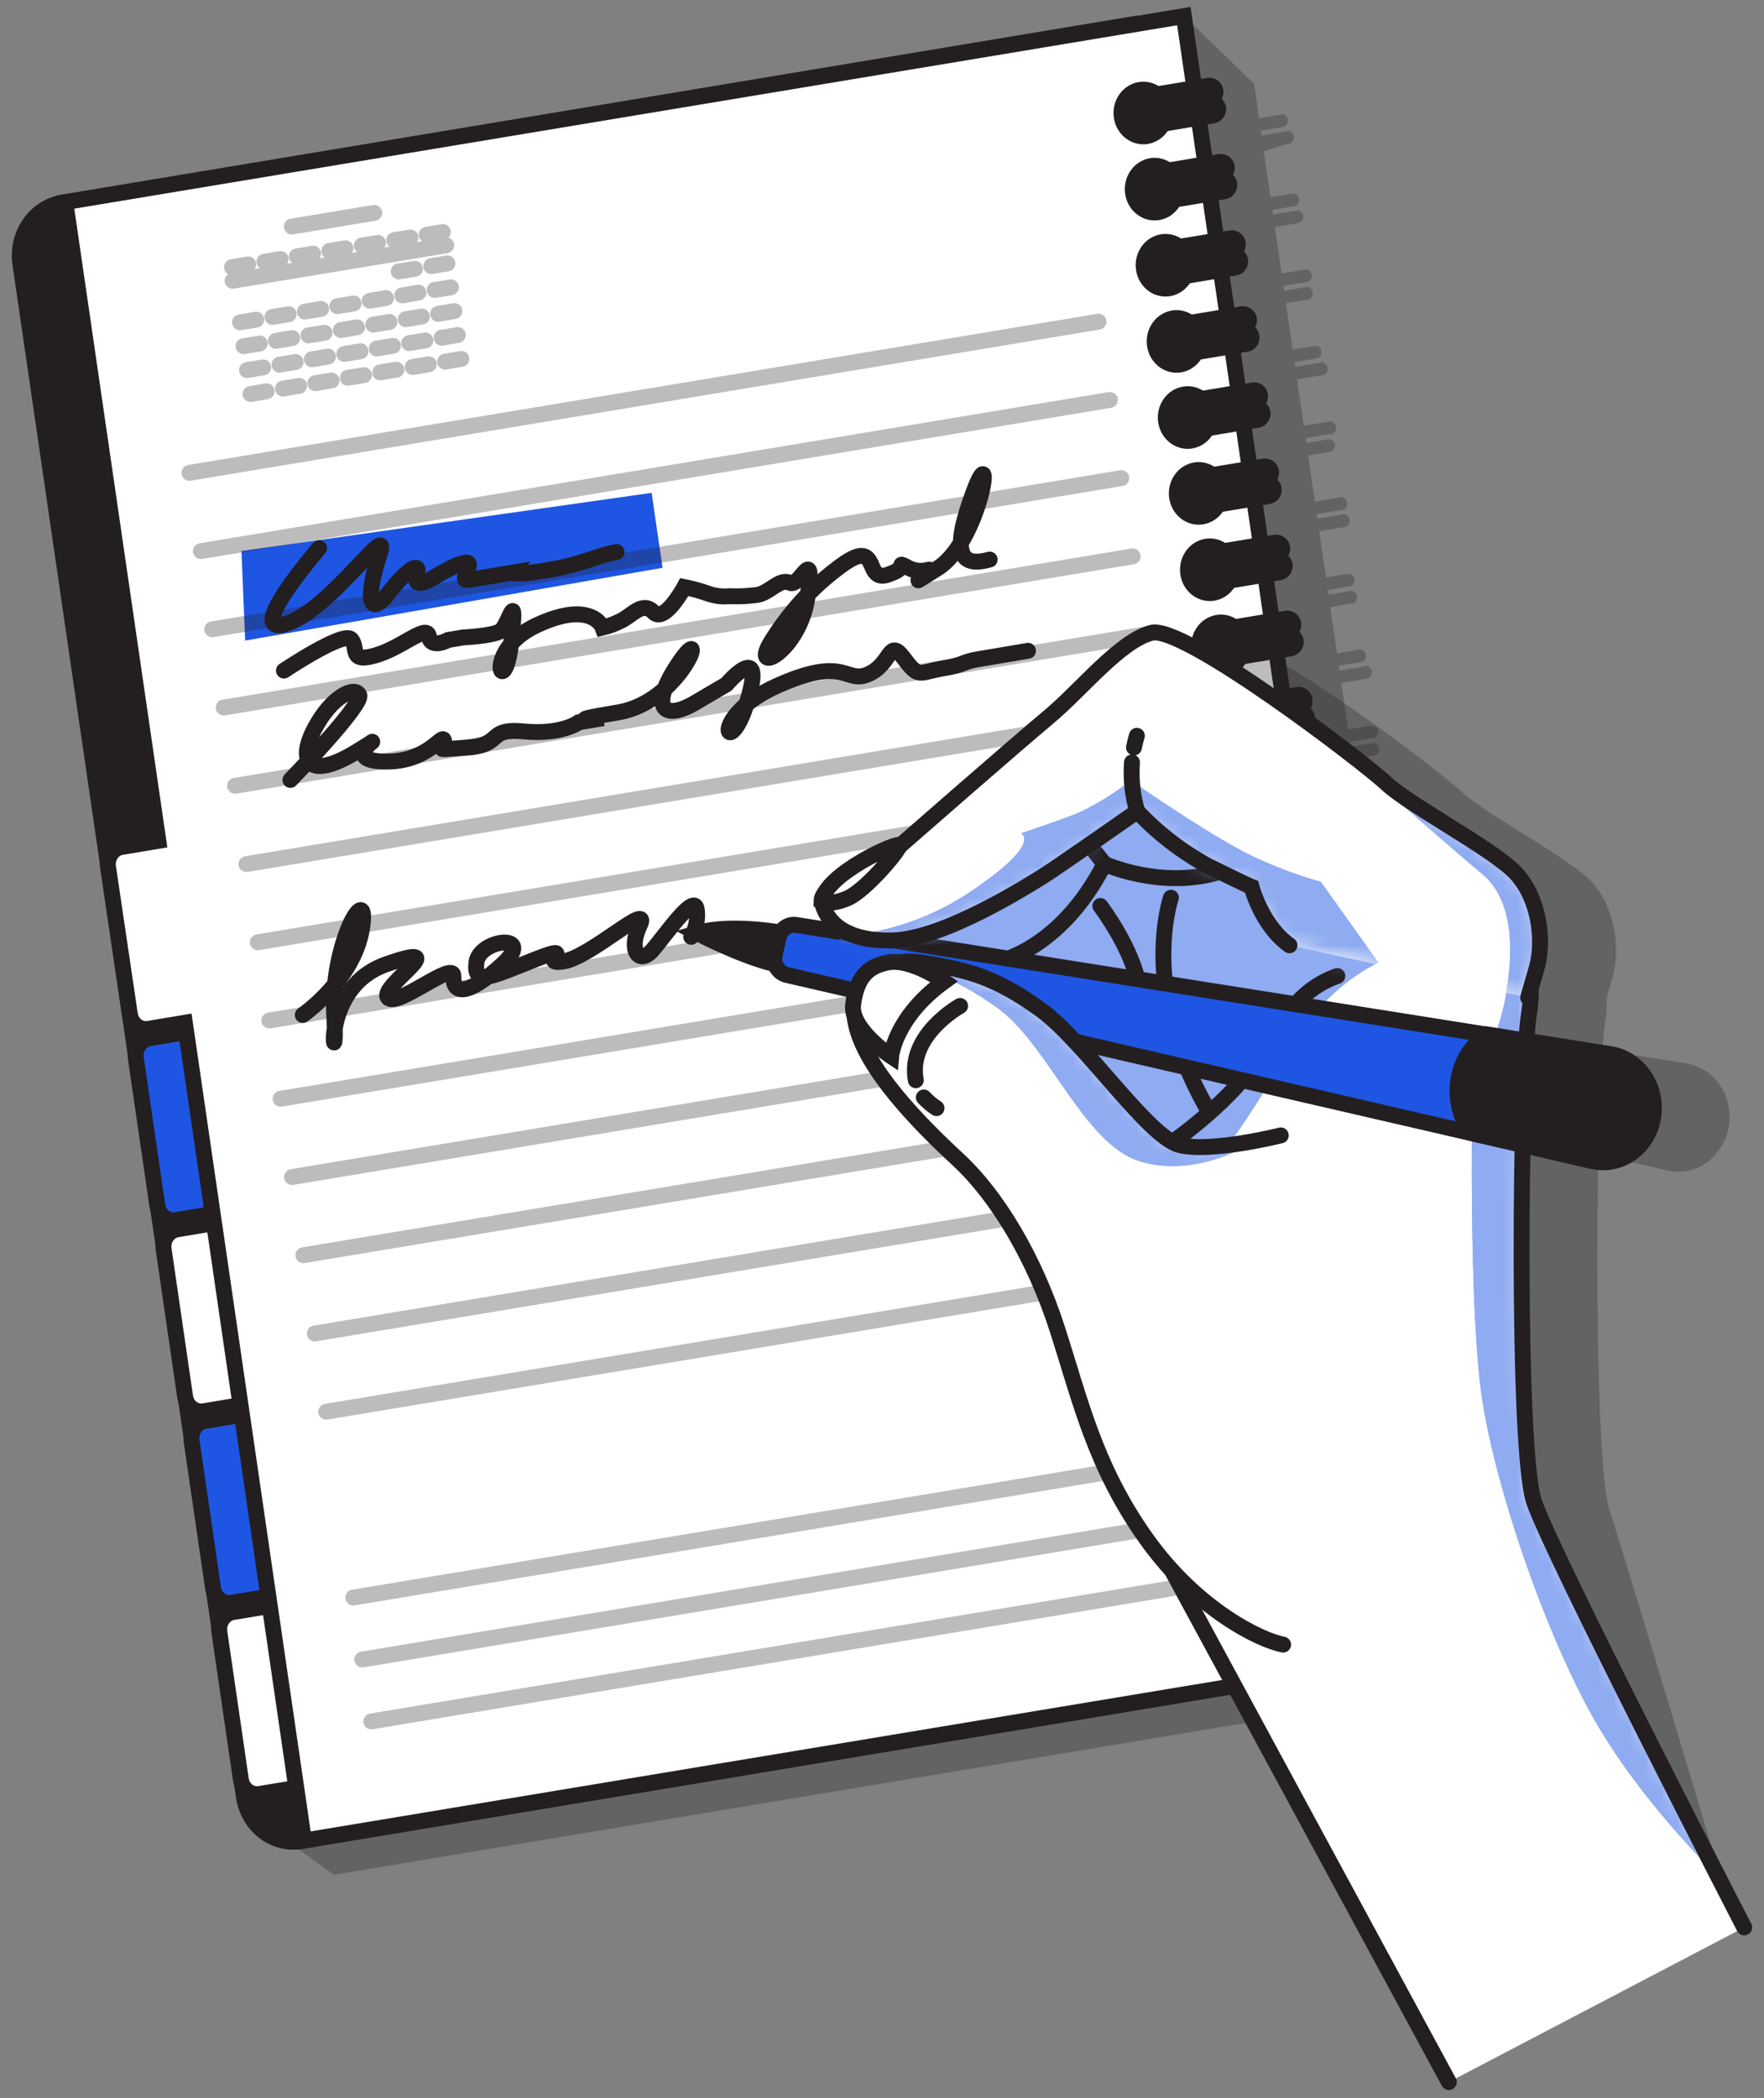 <svg xmlns="http://www.w3.org/2000/svg" width="111" height="132" viewBox="0 0 111 132" fill="none"><rect x="0" y="0" width="111" height="132" fill="#808080" stroke="none"/><path opacity="0.3" d="M80.975 9.058C81.035 9.068 81.096 9.062 81.154 9.041C81.211 9.021 81.264 8.986 81.306 8.94C81.349 8.894 81.382 8.838 81.4 8.776C81.419 8.714 81.424 8.649 81.415 8.585C81.406 8.52 81.382 8.459 81.347 8.407C81.312 8.354 81.266 8.31 81.212 8.28C81.158 8.25 81.098 8.234 81.038 8.232C80.977 8.231 80.917 8.245 80.862 8.274L79.389 8.519L79.347 8.22L80.819 7.975C80.894 7.936 80.955 7.873 80.994 7.794C81.033 7.716 81.047 7.626 81.034 7.538C81.022 7.45 80.983 7.369 80.924 7.306C80.865 7.244 80.789 7.203 80.707 7.19L79.23 7.439L78.915 5.268L74.494 1L16.577 114.755L21.014 117.96L93.567 105.879L92.758 100.315L94.231 100.07C94.291 100.081 94.353 100.076 94.412 100.056C94.47 100.036 94.523 100.001 94.567 99.955C94.61 99.909 94.643 99.853 94.662 99.79C94.681 99.728 94.686 99.662 94.677 99.597C94.668 99.533 94.644 99.471 94.608 99.418C94.573 99.365 94.525 99.322 94.471 99.291C94.416 99.261 94.356 99.246 94.295 99.246C94.234 99.245 94.173 99.26 94.118 99.29L92.642 99.535L92.599 99.232L94.076 98.987C94.123 98.979 94.169 98.962 94.211 98.935C94.252 98.908 94.288 98.873 94.317 98.831C94.345 98.79 94.366 98.742 94.377 98.692C94.388 98.642 94.39 98.59 94.382 98.538C94.364 98.436 94.31 98.346 94.231 98.284C94.153 98.223 94.056 98.195 93.959 98.206L92.487 98.451L92.059 95.524L93.535 95.279C93.607 95.24 93.666 95.179 93.703 95.103C93.74 95.026 93.755 94.94 93.744 94.855C93.734 94.769 93.698 94.69 93.644 94.627C93.589 94.564 93.517 94.521 93.438 94.503L91.966 94.748L91.923 94.449L93.396 94.204C93.471 94.165 93.532 94.102 93.57 94.024C93.609 93.945 93.623 93.855 93.611 93.767C93.598 93.68 93.559 93.598 93.501 93.536C93.442 93.473 93.365 93.432 93.283 93.419L91.807 93.665L91.383 90.758L92.856 90.509C92.904 90.502 92.95 90.485 92.992 90.458C93.033 90.432 93.07 90.397 93.098 90.355C93.127 90.313 93.147 90.265 93.158 90.215C93.169 90.164 93.171 90.112 93.162 90.061C93.144 89.96 93.09 89.87 93.013 89.808C92.935 89.747 92.839 89.719 92.743 89.729L91.266 89.974L91.224 89.675L92.696 89.43C92.771 89.391 92.832 89.328 92.871 89.249C92.91 89.171 92.924 89.081 92.911 88.993C92.899 88.905 92.86 88.824 92.801 88.761C92.742 88.699 92.666 88.658 92.584 88.645L91.111 88.89L90.684 85.984L92.156 85.739C92.231 85.7 92.292 85.637 92.331 85.558C92.37 85.48 92.384 85.39 92.371 85.302C92.359 85.214 92.32 85.133 92.261 85.07C92.202 85.008 92.126 84.967 92.044 84.954L90.571 85.199L90.524 84.9L92.001 84.655C92.096 84.634 92.18 84.576 92.236 84.493C92.293 84.409 92.319 84.306 92.308 84.203C92.301 84.151 92.285 84.102 92.26 84.058C92.235 84.013 92.202 83.974 92.163 83.944C92.124 83.913 92.079 83.891 92.032 83.879C91.985 83.868 91.936 83.866 91.888 83.875L90.412 84.12L89.988 81.214L91.461 80.969C91.555 80.948 91.639 80.89 91.696 80.806C91.753 80.722 91.778 80.619 91.768 80.516C91.761 80.465 91.745 80.415 91.72 80.371C91.695 80.326 91.662 80.288 91.623 80.257C91.584 80.227 91.539 80.205 91.492 80.193C91.445 80.181 91.396 80.179 91.348 80.188L89.872 80.433L89.829 80.13L91.302 79.885C91.362 79.896 91.424 79.891 91.482 79.871C91.541 79.851 91.594 79.816 91.637 79.77C91.681 79.724 91.714 79.668 91.733 79.605C91.752 79.543 91.757 79.477 91.748 79.412C91.738 79.347 91.715 79.286 91.679 79.233C91.643 79.18 91.596 79.136 91.541 79.106C91.487 79.076 91.427 79.061 91.365 79.06C91.304 79.06 91.244 79.075 91.189 79.105L89.716 79.35L89.289 76.423L90.761 76.178C90.822 76.188 90.884 76.183 90.942 76.163C91.001 76.143 91.054 76.109 91.097 76.063C91.141 76.017 91.174 75.96 91.193 75.898C91.212 75.836 91.217 75.769 91.208 75.705C91.198 75.64 91.175 75.579 91.139 75.525C91.103 75.472 91.056 75.429 91.001 75.399C90.947 75.369 90.887 75.353 90.825 75.353C90.764 75.353 90.704 75.368 90.649 75.397L89.176 75.642L89.13 75.339L90.606 75.094C90.666 75.104 90.728 75.099 90.787 75.078C90.845 75.058 90.898 75.023 90.941 74.977C90.984 74.93 91.016 74.874 91.035 74.811C91.054 74.749 91.059 74.683 91.049 74.618C91.039 74.554 91.016 74.493 90.98 74.44C90.944 74.387 90.896 74.344 90.842 74.314C90.787 74.284 90.727 74.269 90.666 74.269C90.604 74.269 90.544 74.284 90.49 74.314L89.017 74.559L88.59 71.632L90.066 71.387C90.126 71.397 90.188 71.391 90.246 71.371C90.305 71.35 90.358 71.316 90.401 71.269C90.444 71.223 90.476 71.166 90.495 71.104C90.514 71.042 90.519 70.976 90.509 70.911C90.499 70.847 90.475 70.785 90.439 70.732C90.403 70.679 90.356 70.636 90.302 70.607C90.247 70.577 90.187 70.561 90.126 70.561C90.064 70.561 90.004 70.577 89.949 70.606L88.477 70.851L88.434 70.548L89.907 70.303C90.001 70.283 90.086 70.226 90.143 70.143C90.201 70.06 90.227 69.957 90.218 69.855C90.199 69.753 90.145 69.662 90.066 69.601C89.988 69.539 89.891 69.511 89.794 69.523L88.318 69.768L87.894 66.862L89.367 66.617C89.461 66.596 89.546 66.539 89.603 66.457C89.66 66.374 89.687 66.271 89.677 66.168C89.659 66.066 89.605 65.976 89.526 65.914C89.448 65.853 89.351 65.825 89.254 65.836L87.781 66.081L87.735 65.782L89.211 65.537C89.286 65.498 89.347 65.435 89.386 65.356C89.424 65.277 89.438 65.187 89.425 65.099C89.412 65.011 89.373 64.93 89.313 64.867C89.254 64.805 89.177 64.765 89.095 64.752L87.622 64.997L87.195 62.091L88.671 61.846C88.746 61.807 88.807 61.744 88.846 61.665C88.884 61.586 88.898 61.496 88.885 61.408C88.872 61.32 88.833 61.239 88.773 61.176C88.714 61.114 88.637 61.074 88.555 61.062L87.082 61.307L87.039 61.008L88.512 60.763C88.587 60.724 88.648 60.661 88.687 60.582C88.725 60.504 88.74 60.414 88.727 60.326C88.714 60.238 88.676 60.157 88.617 60.094C88.558 60.032 88.481 59.991 88.399 59.978L86.923 60.227L86.499 57.321L87.972 57.076C88.047 57.038 88.108 56.974 88.147 56.896C88.186 56.817 88.2 56.727 88.187 56.639C88.174 56.551 88.136 56.47 88.077 56.408C88.018 56.345 87.942 56.304 87.859 56.291L86.383 56.536L86.34 56.237L87.813 55.992C87.873 56.003 87.935 55.998 87.993 55.978C88.052 55.958 88.105 55.924 88.148 55.877C88.192 55.831 88.225 55.775 88.244 55.713C88.263 55.65 88.268 55.584 88.259 55.519C88.249 55.455 88.226 55.393 88.19 55.34C88.154 55.287 88.107 55.244 88.053 55.214C87.998 55.184 87.938 55.168 87.876 55.168C87.815 55.167 87.755 55.182 87.7 55.212L86.227 55.457L85.8 52.53L87.272 52.285C87.333 52.296 87.395 52.291 87.453 52.271C87.512 52.251 87.565 52.216 87.608 52.17C87.652 52.124 87.685 52.067 87.704 52.005C87.723 51.943 87.728 51.877 87.719 51.812C87.709 51.747 87.686 51.686 87.65 51.633C87.614 51.58 87.567 51.536 87.513 51.506C87.458 51.476 87.398 51.46 87.336 51.46C87.275 51.46 87.215 51.475 87.16 51.505L85.687 51.75L85.645 51.447L87.117 51.202C87.19 51.162 87.25 51.099 87.288 51.021C87.325 50.943 87.339 50.854 87.326 50.768C87.314 50.681 87.276 50.601 87.218 50.538C87.16 50.476 87.085 50.435 87.004 50.421L85.528 50.666L85.105 47.76L86.577 47.515C86.65 47.475 86.71 47.412 86.748 47.334C86.785 47.256 86.799 47.168 86.786 47.081C86.774 46.994 86.736 46.914 86.678 46.852C86.62 46.789 86.545 46.748 86.464 46.734L84.988 46.979L84.945 46.676L86.418 46.431C86.513 46.411 86.597 46.354 86.654 46.271C86.712 46.188 86.738 46.086 86.729 45.983C86.71 45.881 86.656 45.79 86.577 45.729C86.499 45.667 86.402 45.639 86.305 45.651L84.833 45.896L84.405 42.969L85.878 42.724C85.938 42.734 86 42.73 86.059 42.709C86.117 42.69 86.17 42.655 86.214 42.609C86.257 42.563 86.29 42.506 86.309 42.444C86.328 42.382 86.333 42.316 86.324 42.251C86.315 42.186 86.291 42.125 86.255 42.072C86.219 42.018 86.172 41.975 86.118 41.945C86.063 41.915 86.003 41.899 85.942 41.899C85.88 41.899 85.82 41.914 85.765 41.943L84.293 42.188L84.246 41.889L85.722 41.645C85.797 41.606 85.859 41.542 85.897 41.463C85.936 41.384 85.949 41.294 85.936 41.206C85.923 41.118 85.884 41.037 85.825 40.975C85.765 40.912 85.688 40.872 85.606 40.86L84.133 41.105L83.706 38.199L85.182 37.95C85.256 37.91 85.315 37.847 85.353 37.769C85.39 37.691 85.404 37.602 85.391 37.516C85.379 37.429 85.341 37.349 85.283 37.286C85.225 37.224 85.151 37.183 85.07 37.169L83.593 37.414L83.55 37.115L85.023 36.87C85.098 36.831 85.159 36.768 85.198 36.69C85.237 36.611 85.251 36.521 85.238 36.433C85.225 36.346 85.187 36.264 85.128 36.202C85.069 36.139 84.993 36.098 84.91 36.086L83.438 36.33L83.01 33.424L84.483 33.179C84.543 33.189 84.604 33.183 84.662 33.162C84.72 33.142 84.772 33.107 84.815 33.061C84.858 33.015 84.89 32.959 84.909 32.897C84.927 32.835 84.932 32.77 84.923 32.706C84.914 32.641 84.891 32.58 84.856 32.528C84.82 32.475 84.774 32.431 84.72 32.401C84.666 32.371 84.607 32.355 84.546 32.353C84.485 32.352 84.425 32.366 84.37 32.395L82.898 32.64L82.851 32.341L84.328 32.096C84.388 32.106 84.45 32.1 84.508 32.08C84.566 32.059 84.619 32.025 84.662 31.978C84.705 31.932 84.738 31.875 84.757 31.813C84.775 31.751 84.78 31.685 84.77 31.62C84.761 31.555 84.737 31.494 84.701 31.441C84.665 31.388 84.618 31.345 84.563 31.316C84.509 31.286 84.448 31.27 84.387 31.27C84.326 31.27 84.266 31.286 84.211 31.315L82.739 31.56L82.311 28.654L83.787 28.409C83.861 28.369 83.921 28.306 83.958 28.227C83.995 28.149 84.008 28.06 83.995 27.974C83.982 27.887 83.944 27.807 83.886 27.745C83.827 27.683 83.752 27.642 83.671 27.629L82.198 27.873L82.156 27.57L83.628 27.326C83.689 27.336 83.751 27.331 83.809 27.311C83.868 27.291 83.921 27.257 83.964 27.21C84.008 27.164 84.04 27.108 84.059 27.046C84.079 26.983 84.084 26.917 84.074 26.852C84.065 26.788 84.041 26.726 84.006 26.673C83.97 26.62 83.923 26.577 83.868 26.547C83.814 26.517 83.753 26.501 83.692 26.5C83.631 26.5 83.57 26.515 83.516 26.545L82.039 26.79L81.616 23.863L83.088 23.618C83.149 23.629 83.211 23.624 83.269 23.604C83.327 23.584 83.38 23.549 83.424 23.503C83.468 23.457 83.5 23.4 83.519 23.338C83.539 23.276 83.544 23.21 83.534 23.145C83.525 23.08 83.501 23.019 83.466 22.966C83.43 22.913 83.383 22.869 83.328 22.839C83.274 22.809 83.213 22.793 83.152 22.793C83.091 22.793 83.03 22.808 82.975 22.838L81.499 23.082L81.456 22.779L82.933 22.535C83.006 22.495 83.066 22.431 83.103 22.353C83.14 22.275 83.153 22.186 83.141 22.099C83.128 22.012 83.089 21.932 83.031 21.87C82.973 21.808 82.897 21.767 82.816 21.754L81.344 21.999L80.916 19.072L82.393 18.827C82.466 18.787 82.526 18.724 82.563 18.645C82.6 18.567 82.614 18.478 82.6 18.392C82.588 18.305 82.549 18.225 82.491 18.163C82.433 18.101 82.357 18.06 82.276 18.047L80.804 18.292L80.761 17.988L82.233 17.744C82.328 17.723 82.412 17.666 82.47 17.584C82.527 17.501 82.554 17.398 82.544 17.295C82.525 17.193 82.471 17.102 82.393 17.041C82.315 16.98 82.217 16.952 82.121 16.963L80.644 17.208L80.221 14.281L81.693 14.036C81.788 14.016 81.872 13.959 81.93 13.876C81.987 13.793 82.014 13.69 82.004 13.588C81.985 13.486 81.931 13.395 81.853 13.334C81.775 13.272 81.677 13.244 81.581 13.256L80.104 13.501L80.062 13.202L81.534 12.957C81.609 12.918 81.67 12.855 81.709 12.776C81.748 12.697 81.762 12.608 81.749 12.52C81.737 12.432 81.698 12.351 81.639 12.288C81.58 12.226 81.504 12.185 81.421 12.172L79.949 12.417L79.522 9.511L80.975 9.058Z" fill="#231F20"></path><path d="M18.92 115.839L86.192 104.654L71.18 1.548L3.904 12.758C3.496 12.826 3.104 12.979 2.752 13.208C2.399 13.438 2.092 13.739 1.849 14.095C1.605 14.451 1.43 14.855 1.332 15.284C1.235 15.713 1.218 16.158 1.281 16.594L15.346 113.036C15.473 113.914 15.921 114.702 16.591 115.227C17.261 115.752 18.099 115.972 18.92 115.839Z" fill="#231F20" stroke="#231F20" stroke-miterlimit="10" stroke-linecap="round"></path><path d="M20.169 112.234L16.33 112.873C16.061 112.918 15.785 112.847 15.565 112.674C15.344 112.502 15.197 112.244 15.155 111.955L13.804 102.684C13.762 102.396 13.829 102.102 13.99 101.866C14.151 101.63 14.393 101.473 14.663 101.428L18.502 100.789L20.169 112.234Z" fill="white" stroke="#231F20" stroke-miterlimit="10" stroke-linecap="round"></path><path d="M18.42 100.204L14.581 100.842C14.311 100.887 14.035 100.816 13.815 100.644C13.594 100.472 13.447 100.213 13.405 99.924L12.054 90.653C12.012 90.365 12.079 90.071 12.24 89.835C12.401 89.6 12.643 89.442 12.913 89.397L16.752 88.758L18.42 100.204Z" fill="#1E56E3" stroke="#231F20" stroke-miterlimit="10" stroke-linecap="round"></path><path d="M16.663 88.152L12.824 88.791C12.554 88.835 12.279 88.764 12.058 88.592C11.838 88.42 11.69 88.161 11.648 87.873L10.297 78.602C10.255 78.314 10.322 78.019 10.483 77.784C10.645 77.548 10.887 77.39 11.156 77.345L14.995 76.707L16.663 88.152Z" fill="white" stroke="#231F20" stroke-miterlimit="10" stroke-linecap="round"></path><path d="M14.914 76.125L11.075 76.764C10.805 76.809 10.53 76.737 10.309 76.565C10.089 76.393 9.941 76.134 9.899 75.846L8.548 66.575C8.506 66.287 8.573 65.992 8.734 65.757C8.895 65.521 9.137 65.364 9.407 65.319L13.246 64.68L14.914 76.125Z" fill="#1E56E3" stroke="#231F20" stroke-miterlimit="10" stroke-linecap="round"></path><path d="M7.669 53.286L9.965 52.904L4.11 12.716L74.494 1.013L89.507 104.114L19.126 115.805L11.632 64.35L9.335 64.732C9.067 64.775 8.794 64.702 8.575 64.53C8.357 64.359 8.211 64.101 8.17 63.815L6.798 54.544C6.777 54.4 6.783 54.253 6.816 54.112C6.848 53.971 6.907 53.838 6.988 53.721C7.069 53.604 7.171 53.505 7.287 53.431C7.404 53.356 7.534 53.307 7.669 53.286Z" fill="white" stroke="#231F20" stroke-miterlimit="10" stroke-linecap="round"></path><path d="M15.194 34.67L15.427 40.304L41.691 35.725L41.004 31.008L15.194 34.67Z" fill="#1E56E3"></path><path d="M70.582 7.319C70.621 7.608 70.739 7.877 70.921 8.094C71.104 8.31 71.343 8.464 71.608 8.535C71.872 8.606 72.151 8.592 72.407 8.493C72.664 8.395 72.888 8.217 73.05 7.982C73.212 7.747 73.305 7.467 73.317 7.175C73.329 6.884 73.26 6.595 73.118 6.346C72.977 6.097 72.769 5.899 72.521 5.776C72.273 5.654 71.997 5.613 71.728 5.658C71.371 5.719 71.051 5.927 70.836 6.237C70.622 6.548 70.53 6.937 70.582 7.319Z" fill="#231F20" stroke="#231F20" stroke-miterlimit="10" stroke-linecap="round"></path><path d="M72.07 6.862L76.18 6.177C76.275 6.156 76.359 6.098 76.416 6.014C76.472 5.931 76.498 5.827 76.487 5.725C76.467 5.623 76.413 5.534 76.335 5.473C76.257 5.412 76.16 5.385 76.064 5.397L71.969 6.073C71.873 6.093 71.788 6.151 71.731 6.235C71.673 6.319 71.647 6.423 71.658 6.526C71.676 6.626 71.728 6.716 71.804 6.778C71.88 6.84 71.974 6.87 72.07 6.862Z" fill="white" stroke="#231F20" stroke-miterlimit="10" stroke-linecap="round"></path><path d="M72.241 7.941L76.344 7.26C76.439 7.24 76.524 7.182 76.581 7.099C76.639 7.015 76.665 6.911 76.654 6.808C76.635 6.706 76.581 6.615 76.503 6.554C76.425 6.492 76.328 6.464 76.231 6.476L72.12 7.161C72.026 7.182 71.942 7.24 71.885 7.323C71.828 7.407 71.803 7.51 71.813 7.613C71.833 7.715 71.888 7.805 71.967 7.866C72.046 7.927 72.144 7.954 72.241 7.941Z" fill="white" stroke="#231F20" stroke-miterlimit="10" stroke-linecap="round"></path><path d="M71.293 12.106C71.331 12.394 71.448 12.663 71.629 12.88C71.811 13.097 72.049 13.251 72.312 13.323C72.576 13.396 72.854 13.383 73.11 13.286C73.367 13.19 73.591 13.014 73.755 12.782C73.918 12.549 74.013 12.27 74.028 11.979C74.043 11.689 73.976 11.4 73.837 11.15C73.699 10.9 73.493 10.7 73.248 10.574C73.002 10.449 72.728 10.404 72.458 10.445C72.098 10.501 71.773 10.707 71.554 11.018C71.336 11.329 71.242 11.721 71.293 12.106Z" fill="#231F20" stroke="#231F20" stroke-miterlimit="10" stroke-linecap="round"></path><path d="M72.781 11.649L76.887 10.968C76.983 10.948 77.068 10.89 77.125 10.807C77.183 10.723 77.209 10.619 77.198 10.516C77.179 10.414 77.125 10.323 77.047 10.262C76.969 10.2 76.871 10.172 76.775 10.184L72.664 10.869C72.569 10.89 72.486 10.948 72.429 11.031C72.372 11.115 72.347 11.219 72.357 11.321C72.377 11.422 72.431 11.512 72.51 11.573C72.588 11.633 72.685 11.661 72.781 11.649Z" fill="white" stroke="#231F20" stroke-miterlimit="10" stroke-linecap="round"></path><path d="M72.936 12.716L77.047 12.035C77.141 12.014 77.225 11.956 77.282 11.872C77.339 11.788 77.364 11.685 77.354 11.582C77.335 11.48 77.281 11.389 77.202 11.328C77.124 11.267 77.027 11.239 76.93 11.25L72.823 11.935C72.728 11.955 72.643 12.013 72.586 12.097C72.528 12.181 72.502 12.284 72.513 12.388C72.532 12.489 72.587 12.579 72.665 12.639C72.743 12.7 72.84 12.727 72.936 12.716Z" fill="white" stroke="#231F20" stroke-miterlimit="10" stroke-linecap="round"></path><path d="M71.977 16.896C72.015 17.185 72.134 17.455 72.316 17.672C72.499 17.888 72.738 18.042 73.002 18.113C73.267 18.184 73.546 18.169 73.802 18.071C74.059 17.972 74.283 17.794 74.445 17.56C74.607 17.325 74.7 17.044 74.712 16.753C74.724 16.462 74.655 16.173 74.513 15.924C74.371 15.675 74.163 15.476 73.916 15.354C73.668 15.231 73.392 15.19 73.123 15.236C72.766 15.296 72.445 15.504 72.231 15.815C72.016 16.126 71.925 16.514 71.977 16.896Z" fill="#231F20" stroke="#231F20" stroke-miterlimit="10" stroke-linecap="round"></path><path d="M73.476 16.452L77.587 15.771C77.681 15.75 77.765 15.692 77.822 15.609C77.879 15.525 77.904 15.422 77.894 15.319C77.875 15.217 77.821 15.126 77.742 15.065C77.664 15.003 77.567 14.976 77.47 14.987L73.363 15.672C73.268 15.692 73.183 15.75 73.126 15.834C73.068 15.917 73.042 16.021 73.053 16.124C73.072 16.226 73.127 16.315 73.205 16.376C73.283 16.437 73.38 16.464 73.476 16.452Z" fill="white" stroke="#231F20" stroke-miterlimit="10" stroke-linecap="round"></path><path d="M73.624 17.524L77.73 16.839C77.825 16.819 77.909 16.762 77.967 16.679C78.024 16.596 78.051 16.493 78.041 16.39C78.022 16.288 77.968 16.198 77.89 16.136C77.812 16.075 77.714 16.047 77.618 16.058L73.511 16.743C73.416 16.763 73.332 16.82 73.275 16.903C73.217 16.986 73.191 17.089 73.2 17.192C73.219 17.294 73.273 17.384 73.352 17.446C73.43 17.507 73.527 17.535 73.624 17.524Z" fill="white" stroke="#231F20" stroke-miterlimit="10" stroke-linecap="round"></path><path d="M72.672 21.688C72.71 21.976 72.827 22.245 73.009 22.462C73.19 22.679 73.428 22.833 73.692 22.905C73.955 22.978 74.233 22.965 74.49 22.868C74.746 22.772 74.971 22.596 75.134 22.364C75.297 22.131 75.392 21.852 75.407 21.561C75.422 21.271 75.356 20.983 75.217 20.732C75.078 20.482 74.873 20.282 74.627 20.156C74.382 20.031 74.107 19.986 73.838 20.027C73.477 20.083 73.152 20.289 72.933 20.6C72.715 20.911 72.621 21.303 72.672 21.688Z" fill="#231F20" stroke="#231F20" stroke-miterlimit="10" stroke-linecap="round"></path><path d="M74.175 21.231L78.286 20.546C78.381 20.526 78.465 20.468 78.522 20.386C78.58 20.303 78.606 20.2 78.597 20.097C78.578 19.995 78.524 19.905 78.446 19.843C78.367 19.782 78.27 19.754 78.173 19.765L74.063 20.45C74.015 20.458 73.969 20.475 73.928 20.502C73.886 20.529 73.85 20.564 73.822 20.606C73.793 20.648 73.772 20.695 73.761 20.745C73.75 20.795 73.748 20.848 73.756 20.899C73.775 21 73.828 21.09 73.906 21.151C73.983 21.213 74.079 21.241 74.175 21.231Z" fill="white" stroke="#231F20" stroke-miterlimit="10" stroke-linecap="round"></path><path d="M74.331 22.315L78.441 21.63C78.49 21.622 78.536 21.604 78.578 21.577C78.619 21.55 78.656 21.515 78.684 21.473C78.713 21.43 78.733 21.383 78.744 21.332C78.755 21.281 78.757 21.229 78.748 21.177C78.741 21.126 78.725 21.077 78.7 21.033C78.675 20.988 78.642 20.95 78.603 20.919C78.564 20.889 78.519 20.867 78.472 20.855C78.425 20.843 78.376 20.841 78.329 20.849L74.218 21.53C74.124 21.551 74.04 21.609 73.983 21.693C73.926 21.777 73.9 21.88 73.911 21.983C73.93 22.084 73.984 22.174 74.061 22.235C74.139 22.297 74.235 22.325 74.331 22.315Z" fill="white" stroke="#231F20" stroke-miterlimit="10" stroke-linecap="round"></path><path d="M73.371 26.479C73.41 26.767 73.528 27.037 73.711 27.253C73.894 27.47 74.133 27.624 74.397 27.695C74.662 27.766 74.94 27.751 75.197 27.653C75.454 27.554 75.678 27.377 75.84 27.142C76.001 26.907 76.094 26.626 76.107 26.335C76.119 26.044 76.05 25.755 75.908 25.506C75.766 25.257 75.558 25.058 75.311 24.936C75.063 24.813 74.787 24.772 74.517 24.818C74.16 24.878 73.84 25.086 73.626 25.397C73.411 25.708 73.32 26.096 73.371 26.479Z" fill="#231F20" stroke="#231F20" stroke-miterlimit="10" stroke-linecap="round"></path><path d="M74.871 26.022L78.981 25.337C79.076 25.316 79.16 25.258 79.217 25.174C79.274 25.091 79.299 24.988 79.288 24.885C79.281 24.834 79.265 24.785 79.24 24.74C79.215 24.696 79.182 24.657 79.143 24.627C79.104 24.596 79.059 24.575 79.012 24.562C78.965 24.55 78.917 24.549 78.869 24.557L74.758 25.238C74.664 25.259 74.58 25.317 74.523 25.401C74.466 25.484 74.441 25.587 74.451 25.69C74.47 25.791 74.524 25.881 74.601 25.943C74.679 26.004 74.775 26.032 74.871 26.022Z" fill="white" stroke="#231F20" stroke-miterlimit="10" stroke-linecap="round"></path><path d="M75.03 27.105L79.137 26.416C79.232 26.396 79.317 26.338 79.375 26.255C79.432 26.171 79.458 26.067 79.448 25.964C79.428 25.863 79.374 25.773 79.295 25.712C79.217 25.652 79.12 25.624 79.024 25.636L74.918 26.317C74.822 26.337 74.737 26.395 74.68 26.478C74.622 26.562 74.596 26.666 74.607 26.769C74.625 26.872 74.678 26.964 74.757 27.026C74.835 27.088 74.933 27.117 75.03 27.105Z" fill="white" stroke="#231F20" stroke-miterlimit="10" stroke-linecap="round"></path><path d="M74.067 31.269C74.109 31.556 74.228 31.822 74.412 32.036C74.595 32.25 74.833 32.401 75.097 32.47C75.36 32.539 75.637 32.524 75.892 32.426C76.147 32.327 76.369 32.151 76.531 31.918C76.692 31.685 76.786 31.406 76.799 31.117C76.813 30.827 76.746 30.54 76.607 30.291C76.469 30.042 76.264 29.842 76.019 29.717C75.775 29.592 75.501 29.547 75.232 29.588C75.052 29.615 74.878 29.681 74.722 29.78C74.565 29.88 74.429 30.012 74.32 30.168C74.212 30.325 74.134 30.503 74.09 30.692C74.047 30.881 74.039 31.077 74.067 31.269Z" fill="#231F20" stroke="#231F20" stroke-miterlimit="10" stroke-linecap="round"></path><path d="M75.566 30.813L79.673 30.128C79.769 30.108 79.853 30.05 79.911 29.966C79.969 29.882 79.995 29.779 79.984 29.675C79.964 29.574 79.91 29.484 79.832 29.424C79.753 29.363 79.656 29.336 79.56 29.347L75.454 30.028C75.358 30.048 75.273 30.106 75.216 30.19C75.158 30.274 75.132 30.377 75.143 30.481C75.162 30.583 75.216 30.673 75.294 30.735C75.373 30.796 75.47 30.824 75.566 30.813Z" fill="white" stroke="#231F20" stroke-miterlimit="10" stroke-linecap="round"></path><path d="M75.73 31.892L79.84 31.211C79.936 31.191 80.02 31.134 80.078 31.05C80.135 30.966 80.162 30.862 80.151 30.759C80.132 30.657 80.078 30.566 80 30.505C79.921 30.443 79.824 30.416 79.727 30.427L75.617 31.112C75.522 31.133 75.438 31.191 75.382 31.275C75.325 31.358 75.299 31.462 75.31 31.564C75.33 31.665 75.383 31.754 75.461 31.814C75.538 31.875 75.634 31.903 75.73 31.892Z" fill="white" stroke="#231F20" stroke-miterlimit="10" stroke-linecap="round"></path><path d="M74.766 36.056C74.805 36.345 74.923 36.615 75.106 36.831C75.289 37.048 75.527 37.201 75.792 37.272C76.057 37.343 76.335 37.329 76.592 37.23C76.849 37.132 77.072 36.954 77.234 36.719C77.396 36.485 77.489 36.204 77.501 35.913C77.514 35.621 77.444 35.333 77.303 35.084C77.161 34.834 76.953 34.636 76.705 34.514C76.458 34.391 76.182 34.35 75.912 34.396C75.555 34.456 75.235 34.664 75.02 34.975C74.806 35.286 74.715 35.674 74.766 36.056Z" fill="#231F20" stroke="#231F20" stroke-miterlimit="10" stroke-linecap="round"></path><path d="M76.266 35.6L80.376 34.919C80.472 34.899 80.556 34.841 80.614 34.757C80.672 34.673 80.698 34.57 80.687 34.466C80.667 34.365 80.613 34.275 80.535 34.215C80.456 34.154 80.36 34.127 80.264 34.138L76.153 34.819C76.058 34.84 75.974 34.898 75.918 34.982C75.861 35.066 75.835 35.169 75.846 35.272C75.853 35.323 75.869 35.373 75.894 35.417C75.919 35.462 75.952 35.5 75.991 35.531C76.03 35.562 76.074 35.583 76.122 35.595C76.169 35.607 76.218 35.608 76.266 35.6Z" fill="white" stroke="#231F20" stroke-miterlimit="10" stroke-linecap="round"></path><path d="M76.425 36.683L80.536 36.002C80.63 35.981 80.714 35.923 80.771 35.84C80.828 35.756 80.853 35.653 80.843 35.55C80.824 35.448 80.77 35.357 80.691 35.296C80.613 35.234 80.516 35.206 80.419 35.218L76.312 35.903C76.217 35.923 76.132 35.981 76.075 36.065C76.017 36.148 75.991 36.252 76.001 36.355C76.021 36.456 76.076 36.546 76.154 36.607C76.232 36.668 76.329 36.695 76.425 36.683Z" fill="white" stroke="#231F20" stroke-miterlimit="10" stroke-linecap="round"></path><path d="M75.465 40.848C75.504 41.136 75.623 41.406 75.805 41.623C75.988 41.839 76.227 41.993 76.491 42.064C76.756 42.135 77.034 42.12 77.291 42.022C77.548 41.923 77.772 41.746 77.934 41.511C78.096 41.276 78.189 40.995 78.201 40.704C78.213 40.413 78.144 40.124 78.002 39.875C77.86 39.626 77.652 39.428 77.405 39.305C77.157 39.182 76.881 39.141 76.612 39.187C76.255 39.248 75.934 39.456 75.72 39.766C75.505 40.077 75.414 40.465 75.465 40.848Z" fill="#231F20" stroke="#231F20" stroke-miterlimit="10" stroke-linecap="round"></path><path d="M76.965 40.391L81.076 39.702C81.17 39.681 81.254 39.623 81.311 39.539C81.368 39.455 81.393 39.352 81.383 39.249C81.364 39.147 81.31 39.056 81.231 38.995C81.153 38.934 81.056 38.906 80.959 38.917L76.852 39.602C76.757 39.622 76.672 39.68 76.615 39.764C76.557 39.847 76.531 39.951 76.542 40.055C76.56 40.157 76.613 40.249 76.692 40.311C76.77 40.374 76.868 40.402 76.965 40.391Z" fill="white" stroke="#231F20" stroke-miterlimit="10" stroke-linecap="round"></path><path d="M77.121 41.474L81.227 40.789C81.322 40.769 81.406 40.712 81.463 40.629C81.521 40.546 81.547 40.443 81.538 40.34C81.519 40.239 81.465 40.148 81.387 40.086C81.308 40.025 81.211 39.997 81.115 40.008L77.004 40.693C76.909 40.714 76.825 40.773 76.769 40.856C76.712 40.94 76.686 41.043 76.697 41.146C76.717 41.247 76.771 41.337 76.849 41.397C76.928 41.458 77.024 41.485 77.121 41.474Z" fill="white" stroke="#231F20" stroke-miterlimit="10" stroke-linecap="round"></path><path d="M76.161 45.638C76.199 45.926 76.316 46.195 76.498 46.412C76.679 46.629 76.917 46.783 77.18 46.855C77.444 46.928 77.722 46.915 77.979 46.819C78.235 46.722 78.46 46.547 78.623 46.314C78.786 46.081 78.881 45.802 78.896 45.512C78.911 45.221 78.844 44.933 78.706 44.682C78.567 44.432 78.362 44.232 78.116 44.106C77.871 43.981 77.596 43.936 77.326 43.977C76.966 44.033 76.641 44.239 76.422 44.55C76.204 44.862 76.11 45.253 76.161 45.638Z" fill="#231F20" stroke="#231F20" stroke-miterlimit="10" stroke-linecap="round"></path><path d="M77.664 45.181L81.783 44.501C81.878 44.48 81.963 44.423 82.02 44.339C82.078 44.255 82.104 44.151 82.094 44.048C82.075 43.946 82.021 43.855 81.942 43.794C81.864 43.732 81.767 43.705 81.67 43.716L77.559 44.401C77.465 44.422 77.381 44.48 77.324 44.564C77.267 44.647 77.242 44.751 77.252 44.853C77.272 44.952 77.325 45.04 77.4 45.1C77.476 45.161 77.57 45.19 77.664 45.181Z" fill="white" stroke="#231F20" stroke-miterlimit="10" stroke-linecap="round"></path><path d="M77.82 46.266L81.93 45.58C82.025 45.559 82.109 45.501 82.166 45.418C82.222 45.334 82.248 45.231 82.237 45.128C82.218 45.027 82.163 44.937 82.085 44.876C82.007 44.816 81.91 44.788 81.814 44.8L77.707 45.485C77.612 45.505 77.528 45.562 77.471 45.645C77.413 45.728 77.387 45.831 77.396 45.933C77.415 46.035 77.469 46.126 77.547 46.188C77.626 46.249 77.723 46.277 77.82 46.266Z" fill="white" stroke="#231F20" stroke-miterlimit="10" stroke-linecap="round"></path><path d="M76.86 50.429C76.899 50.718 77.017 50.988 77.2 51.204C77.383 51.421 77.621 51.574 77.886 51.645C78.151 51.717 78.429 51.702 78.686 51.603C78.943 51.505 79.166 51.327 79.329 51.093C79.49 50.858 79.583 50.577 79.596 50.286C79.608 49.994 79.538 49.706 79.397 49.457C79.255 49.208 79.047 49.009 78.799 48.887C78.552 48.764 78.276 48.723 78.006 48.769C77.649 48.829 77.329 49.037 77.115 49.348C76.9 49.659 76.809 50.047 76.86 50.429Z" fill="#231F20" stroke="#231F20" stroke-miterlimit="10" stroke-linecap="round"></path><path d="M78.36 49.972L82.47 49.288C82.565 49.266 82.649 49.208 82.706 49.125C82.763 49.041 82.788 48.938 82.777 48.835C82.758 48.734 82.703 48.644 82.625 48.583C82.547 48.523 82.45 48.495 82.354 48.507L78.247 49.192C78.153 49.212 78.068 49.269 78.011 49.352C77.953 49.435 77.927 49.538 77.936 49.64C77.955 49.742 78.009 49.833 78.088 49.895C78.166 49.956 78.263 49.984 78.36 49.972Z" fill="white" stroke="#231F20" stroke-miterlimit="10" stroke-linecap="round"></path><path d="M78.519 51.056L82.626 50.371C82.721 50.351 82.806 50.294 82.864 50.21C82.921 50.126 82.947 50.022 82.937 49.919C82.917 49.818 82.863 49.728 82.784 49.667C82.706 49.607 82.609 49.58 82.513 49.591L78.403 50.272C78.308 50.293 78.224 50.351 78.167 50.435C78.11 50.518 78.085 50.622 78.096 50.724C78.115 50.826 78.168 50.917 78.247 50.978C78.325 51.04 78.422 51.068 78.519 51.056Z" fill="white" stroke="#231F20" stroke-miterlimit="10" stroke-linecap="round"></path><path d="M77.556 55.22C77.597 55.507 77.717 55.774 77.901 55.987C78.084 56.201 78.322 56.352 78.586 56.421C78.849 56.49 79.126 56.475 79.381 56.377C79.636 56.279 79.858 56.102 80.02 55.869C80.181 55.636 80.275 55.357 80.288 55.068C80.302 54.778 80.235 54.491 80.096 54.242C79.957 53.993 79.753 53.794 79.508 53.668C79.263 53.543 78.99 53.498 78.721 53.539C78.541 53.566 78.367 53.632 78.211 53.731C78.054 53.831 77.918 53.963 77.809 54.119C77.701 54.276 77.623 54.454 77.579 54.643C77.535 54.832 77.528 55.028 77.556 55.22Z" fill="#231F20" stroke="#231F20" stroke-miterlimit="10" stroke-linecap="round"></path><path d="M79.063 54.764L83.17 54.079C83.265 54.059 83.35 54.001 83.408 53.917C83.465 53.834 83.491 53.73 83.481 53.626C83.461 53.525 83.406 53.436 83.328 53.375C83.25 53.314 83.153 53.287 83.057 53.298L78.947 53.979C78.852 54 78.768 54.059 78.711 54.142C78.654 54.226 78.629 54.329 78.64 54.432C78.659 54.534 78.713 54.624 78.791 54.686C78.869 54.748 78.966 54.775 79.063 54.764Z" fill="white" stroke="#231F20" stroke-miterlimit="10" stroke-linecap="round"></path><path d="M79.215 55.843L83.337 55.162C83.431 55.141 83.516 55.083 83.572 54.999C83.629 54.916 83.654 54.812 83.644 54.71C83.637 54.658 83.621 54.609 83.596 54.564C83.571 54.52 83.538 54.481 83.499 54.45C83.46 54.42 83.415 54.398 83.368 54.386C83.321 54.374 83.272 54.373 83.224 54.382L79.102 55.062C79.007 55.083 78.922 55.14 78.864 55.224C78.807 55.308 78.781 55.412 78.791 55.515C78.811 55.616 78.865 55.706 78.944 55.767C79.022 55.827 79.118 55.855 79.215 55.843Z" fill="white" stroke="#231F20" stroke-miterlimit="10" stroke-linecap="round"></path><path d="M78.255 60.007C78.294 60.296 78.412 60.566 78.595 60.782C78.777 60.999 79.016 61.153 79.281 61.224C79.546 61.295 79.824 61.28 80.081 61.182C80.338 61.083 80.561 60.905 80.723 60.671C80.885 60.436 80.978 60.155 80.99 59.864C81.002 59.572 80.933 59.284 80.791 59.035C80.65 58.786 80.442 58.587 80.194 58.465C79.947 58.342 79.671 58.301 79.401 58.347C79.044 58.407 78.724 58.615 78.509 58.926C78.295 59.237 78.204 59.625 78.255 60.007Z" fill="#231F20" stroke="#231F20" stroke-miterlimit="10" stroke-linecap="round"></path><path d="M79.755 59.555L83.865 58.87C83.96 58.849 84.044 58.79 84.1 58.707C84.157 58.623 84.183 58.52 84.172 58.417C84.152 58.317 84.099 58.228 84.021 58.167C83.944 58.106 83.848 58.079 83.752 58.089L79.642 58.77C79.546 58.79 79.462 58.848 79.404 58.931C79.347 59.015 79.32 59.119 79.331 59.222C79.35 59.324 79.404 59.415 79.482 59.477C79.561 59.538 79.658 59.566 79.755 59.555Z" fill="white" stroke="#231F20" stroke-miterlimit="10" stroke-linecap="round"></path><path d="M79.914 60.634L84.021 59.953C84.116 59.933 84.201 59.875 84.258 59.791C84.316 59.708 84.342 59.604 84.331 59.501C84.313 59.399 84.259 59.308 84.18 59.246C84.102 59.185 84.005 59.157 83.908 59.169L79.801 59.853C79.706 59.874 79.621 59.931 79.564 60.015C79.506 60.099 79.48 60.203 79.49 60.306C79.51 60.407 79.564 60.497 79.643 60.558C79.721 60.618 79.818 60.645 79.914 60.634Z" fill="white" stroke="#231F20" stroke-miterlimit="10" stroke-linecap="round"></path><path d="M78.95 64.798C78.989 65.086 79.106 65.355 79.287 65.572C79.469 65.789 79.706 65.943 79.97 66.015C80.234 66.088 80.511 66.075 80.768 65.978C81.025 65.882 81.249 65.706 81.412 65.474C81.576 65.241 81.671 64.962 81.686 64.671C81.7 64.381 81.634 64.092 81.495 63.842C81.356 63.592 81.151 63.392 80.906 63.266C80.66 63.141 80.385 63.096 80.116 63.137C79.756 63.194 79.431 63.4 79.213 63.711C78.995 64.022 78.9 64.413 78.95 64.798Z" fill="#231F20" stroke="#231F20" stroke-miterlimit="10" stroke-linecap="round"></path><path d="M80.454 64.341L84.561 63.661C84.656 63.641 84.741 63.583 84.798 63.499C84.856 63.415 84.882 63.311 84.871 63.208C84.853 63.106 84.799 63.016 84.72 62.954C84.642 62.892 84.545 62.865 84.448 62.876L80.341 63.561C80.246 63.581 80.161 63.639 80.103 63.723C80.046 63.806 80.02 63.91 80.031 64.014C80.05 64.115 80.105 64.204 80.183 64.265C80.261 64.326 80.358 64.353 80.454 64.341Z" fill="white" stroke="#231F20" stroke-miterlimit="10" stroke-linecap="round"></path><path d="M80.617 65.442L84.728 64.761C84.822 64.74 84.906 64.682 84.963 64.598C85.02 64.514 85.045 64.411 85.035 64.308C85.016 64.207 84.962 64.117 84.885 64.056C84.807 63.994 84.711 63.966 84.615 63.976L80.504 64.661C80.41 64.682 80.326 64.74 80.269 64.824C80.212 64.908 80.187 65.011 80.198 65.114C80.205 65.165 80.221 65.214 80.246 65.258C80.271 65.302 80.304 65.341 80.343 65.371C80.382 65.402 80.427 65.424 80.474 65.436C80.521 65.448 80.569 65.45 80.617 65.442Z" fill="white" stroke="#231F20" stroke-miterlimit="10" stroke-linecap="round"></path><path d="M79.65 69.593C79.689 69.882 79.807 70.152 79.99 70.368C80.172 70.585 80.411 70.738 80.676 70.809C80.94 70.881 81.219 70.866 81.476 70.768C81.732 70.669 81.956 70.491 82.118 70.257C82.28 70.022 82.373 69.741 82.385 69.45C82.397 69.159 82.328 68.87 82.186 68.621C82.045 68.372 81.837 68.173 81.589 68.051C81.341 67.928 81.065 67.887 80.796 67.933C80.439 67.993 80.119 68.201 79.904 68.512C79.69 68.823 79.598 69.211 79.65 69.593Z" fill="#231F20" stroke="#231F20" stroke-miterlimit="10" stroke-linecap="round"></path><path d="M81.149 69.133L85.279 68.452C85.328 68.444 85.374 68.426 85.416 68.399C85.457 68.372 85.493 68.337 85.522 68.295C85.551 68.252 85.571 68.205 85.582 68.154C85.593 68.103 85.595 68.051 85.586 67.999C85.567 67.898 85.514 67.808 85.436 67.747C85.359 67.685 85.263 67.657 85.167 67.667L81.037 68.348C80.989 68.356 80.942 68.373 80.9 68.4C80.859 68.427 80.823 68.463 80.794 68.505C80.765 68.547 80.745 68.595 80.734 68.646C80.723 68.697 80.722 68.749 80.73 68.8C80.736 68.852 80.753 68.901 80.777 68.946C80.802 68.991 80.835 69.03 80.874 69.061C80.913 69.092 80.958 69.114 81.005 69.126C81.052 69.139 81.101 69.141 81.149 69.133Z" fill="white" stroke="#231F20" stroke-miterlimit="10" stroke-linecap="round"></path><path d="M81.309 70.216L85.415 69.531C85.464 69.524 85.51 69.507 85.552 69.48C85.594 69.454 85.63 69.418 85.659 69.377C85.688 69.335 85.709 69.287 85.72 69.237C85.732 69.186 85.734 69.134 85.726 69.083C85.707 68.981 85.653 68.89 85.575 68.829C85.496 68.767 85.399 68.739 85.303 68.751L81.196 69.436C81.101 69.456 81.017 69.513 80.96 69.596C80.902 69.678 80.876 69.781 80.885 69.884C80.904 69.986 80.958 70.077 81.037 70.138C81.115 70.2 81.212 70.227 81.309 70.216Z" fill="white" stroke="#231F20" stroke-miterlimit="10" stroke-linecap="round"></path><path d="M80.345 74.38C80.383 74.668 80.501 74.938 80.682 75.154C80.864 75.371 81.101 75.525 81.365 75.598C81.628 75.67 81.906 75.657 82.163 75.561C82.42 75.464 82.644 75.289 82.807 75.056C82.971 74.823 83.066 74.544 83.08 74.254C83.095 73.963 83.029 73.675 82.89 73.425C82.751 73.174 82.546 72.974 82.3 72.849C82.055 72.723 81.78 72.678 81.511 72.72C81.151 72.776 80.826 72.982 80.608 73.293C80.39 73.605 80.295 73.995 80.345 74.38Z" fill="#231F20" stroke="#231F20" stroke-miterlimit="10" stroke-linecap="round"></path><path d="M81.849 73.924L85.955 73.239C86.05 73.218 86.134 73.161 86.192 73.079C86.249 72.996 86.276 72.893 86.266 72.79C86.247 72.688 86.193 72.597 86.115 72.536C86.037 72.475 85.939 72.447 85.843 72.458L81.736 73.143C81.641 73.163 81.557 73.22 81.5 73.303C81.442 73.386 81.416 73.489 81.425 73.591C81.444 73.693 81.498 73.784 81.576 73.846C81.655 73.907 81.752 73.935 81.849 73.924Z" fill="white" stroke="#231F20" stroke-miterlimit="10" stroke-linecap="round"></path><path d="M82.008 74.991L86.115 74.305C86.21 74.285 86.295 74.228 86.353 74.144C86.41 74.06 86.436 73.956 86.425 73.853C86.406 73.752 86.352 73.662 86.273 73.602C86.195 73.541 86.098 73.514 86.002 73.525L81.891 74.206C81.797 74.227 81.713 74.285 81.656 74.369C81.599 74.452 81.574 74.556 81.585 74.658C81.603 74.76 81.657 74.851 81.736 74.913C81.814 74.974 81.911 75.002 82.008 74.991Z" fill="white" stroke="#231F20" stroke-miterlimit="10" stroke-linecap="round"></path><path d="M81.045 79.171C81.083 79.459 81.202 79.729 81.384 79.945C81.567 80.162 81.806 80.316 82.07 80.387C82.335 80.458 82.614 80.443 82.87 80.345C83.127 80.246 83.351 80.068 83.513 79.834C83.675 79.599 83.768 79.318 83.78 79.027C83.792 78.736 83.723 78.447 83.581 78.198C83.439 77.949 83.231 77.75 82.984 77.628C82.736 77.505 82.46 77.464 82.191 77.51C81.834 77.57 81.513 77.778 81.299 78.089C81.085 78.4 80.993 78.788 81.045 79.171Z" fill="#231F20" stroke="#231F20" stroke-miterlimit="10" stroke-linecap="round"></path><path d="M82.56 78.727L86.666 78.042C86.762 78.022 86.847 77.964 86.904 77.88C86.962 77.796 86.988 77.693 86.977 77.589C86.957 77.488 86.903 77.398 86.825 77.338C86.746 77.277 86.65 77.25 86.554 77.261L82.443 77.942C82.349 77.963 82.264 78.021 82.208 78.105C82.151 78.189 82.126 78.292 82.136 78.395C82.155 78.497 82.209 78.587 82.287 78.649C82.366 78.71 82.463 78.738 82.56 78.727Z" fill="white" stroke="#231F20" stroke-miterlimit="10" stroke-linecap="round"></path><path d="M82.704 79.798L86.834 79.113C86.928 79.092 87.012 79.034 87.069 78.95C87.126 78.867 87.151 78.763 87.14 78.661C87.121 78.559 87.066 78.47 86.988 78.409C86.91 78.348 86.813 78.321 86.717 78.333L82.61 79.013C82.515 79.034 82.43 79.091 82.372 79.175C82.315 79.259 82.289 79.363 82.299 79.466C82.318 79.564 82.369 79.652 82.443 79.713C82.518 79.774 82.61 79.804 82.704 79.798Z" fill="white" stroke="#231F20" stroke-miterlimit="10" stroke-linecap="round"></path><path d="M81.744 83.962C81.786 84.249 81.906 84.515 82.089 84.729C82.272 84.943 82.51 85.094 82.774 85.163C83.037 85.232 83.314 85.217 83.569 85.118C83.824 85.02 84.046 84.844 84.208 84.611C84.369 84.378 84.463 84.099 84.476 83.809C84.49 83.52 84.423 83.233 84.284 82.984C84.146 82.735 83.941 82.535 83.696 82.41C83.452 82.285 83.178 82.24 82.909 82.281C82.729 82.308 82.555 82.374 82.399 82.473C82.243 82.573 82.106 82.705 81.998 82.861C81.889 83.017 81.811 83.195 81.767 83.384C81.724 83.573 81.716 83.77 81.744 83.962Z" fill="#231F20" stroke="#231F20" stroke-miterlimit="10" stroke-linecap="round"></path><path d="M83.243 83.506L87.354 82.821C87.449 82.799 87.533 82.742 87.59 82.658C87.646 82.574 87.672 82.471 87.661 82.368C87.639 82.265 87.582 82.175 87.501 82.115C87.419 82.056 87.32 82.032 87.222 82.048L83.115 82.729C83.02 82.749 82.935 82.807 82.877 82.891C82.82 82.975 82.794 83.079 82.805 83.182C82.825 83.285 82.882 83.377 82.964 83.437C83.045 83.497 83.145 83.522 83.243 83.506Z" fill="white" stroke="#231F20" stroke-miterlimit="10" stroke-linecap="round"></path><path d="M83.403 84.585L87.51 83.904C87.605 83.884 87.69 83.826 87.747 83.742C87.805 83.658 87.831 83.555 87.82 83.451C87.801 83.349 87.748 83.259 87.669 83.197C87.591 83.136 87.493 83.108 87.397 83.119L83.286 83.804C83.192 83.825 83.108 83.883 83.051 83.967C82.994 84.051 82.969 84.154 82.979 84.257C82.999 84.358 83.053 84.448 83.132 84.508C83.21 84.569 83.307 84.596 83.403 84.585Z" fill="white" stroke="#231F20" stroke-miterlimit="10" stroke-linecap="round"></path><path d="M82.439 88.749C82.478 89.037 82.596 89.307 82.779 89.523C82.962 89.74 83.201 89.894 83.465 89.965C83.73 90.036 84.008 90.021 84.265 89.923C84.522 89.824 84.746 89.647 84.908 89.412C85.07 89.177 85.162 88.896 85.175 88.605C85.187 88.314 85.118 88.025 84.976 87.776C84.834 87.527 84.626 87.328 84.379 87.206C84.131 87.083 83.855 87.042 83.585 87.088C83.228 87.148 82.908 87.356 82.694 87.667C82.479 87.978 82.388 88.366 82.439 88.749Z" fill="#231F20" stroke="#231F20" stroke-miterlimit="10" stroke-linecap="round"></path><path d="M83.943 88.276L88.049 87.595C88.145 87.575 88.23 87.517 88.287 87.433C88.345 87.349 88.371 87.246 88.36 87.142C88.353 87.091 88.337 87.041 88.311 86.997C88.286 86.952 88.253 86.913 88.213 86.883C88.174 86.852 88.129 86.831 88.082 86.819C88.034 86.807 87.985 86.805 87.937 86.814L83.826 87.495C83.732 87.516 83.648 87.574 83.591 87.658C83.534 87.742 83.509 87.845 83.519 87.948C83.526 87.999 83.543 88.049 83.568 88.093C83.594 88.138 83.627 88.177 83.666 88.207C83.706 88.238 83.751 88.26 83.798 88.271C83.846 88.283 83.895 88.284 83.943 88.276Z" fill="white" stroke="#231F20" stroke-miterlimit="10" stroke-linecap="round"></path><path d="M84.114 89.376L88.209 88.691C88.303 88.67 88.388 88.612 88.444 88.528C88.501 88.445 88.526 88.341 88.516 88.238C88.497 88.136 88.443 88.046 88.365 87.984C88.286 87.923 88.189 87.895 88.092 87.906L83.986 88.591C83.89 88.612 83.805 88.669 83.748 88.753C83.69 88.837 83.664 88.941 83.675 89.044C83.694 89.149 83.75 89.242 83.832 89.304C83.914 89.366 84.015 89.392 84.114 89.376Z" fill="white" stroke="#231F20" stroke-miterlimit="10" stroke-linecap="round"></path><path d="M83.139 93.54C83.177 93.828 83.296 94.098 83.478 94.314C83.661 94.531 83.9 94.685 84.165 94.756C84.429 94.827 84.708 94.812 84.965 94.714C85.221 94.615 85.445 94.438 85.607 94.203C85.769 93.968 85.862 93.687 85.874 93.396C85.886 93.105 85.817 92.816 85.675 92.567C85.534 92.318 85.326 92.119 85.078 91.997C84.83 91.874 84.554 91.833 84.285 91.879C83.928 91.939 83.608 92.147 83.393 92.458C83.179 92.769 83.087 93.157 83.139 93.54Z" fill="#231F20" stroke="#231F20" stroke-miterlimit="10" stroke-linecap="round"></path><path d="M84.638 93.083L88.749 92.402C88.844 92.381 88.928 92.323 88.984 92.24C89.041 92.156 89.067 92.053 89.056 91.95C89.037 91.848 88.983 91.757 88.905 91.696C88.826 91.634 88.729 91.606 88.632 91.618L84.526 92.303C84.43 92.323 84.345 92.381 84.288 92.464C84.23 92.548 84.204 92.652 84.215 92.755C84.235 92.856 84.289 92.946 84.367 93.007C84.446 93.067 84.542 93.095 84.638 93.083Z" fill="white" stroke="#231F20" stroke-miterlimit="10" stroke-linecap="round"></path><path d="M84.798 94.167L88.904 93.482C88.999 93.462 89.083 93.405 89.141 93.322C89.198 93.239 89.225 93.136 89.215 93.034C89.196 92.932 89.142 92.841 89.064 92.78C88.985 92.718 88.888 92.69 88.792 92.702L84.681 93.387C84.586 93.408 84.502 93.466 84.446 93.549C84.389 93.633 84.363 93.737 84.374 93.839C84.394 93.94 84.448 94.03 84.526 94.091C84.605 94.151 84.701 94.179 84.798 94.167Z" fill="white" stroke="#231F20" stroke-miterlimit="10" stroke-linecap="round"></path><path d="M83.834 98.331C83.872 98.618 83.99 98.888 84.171 99.105C84.353 99.321 84.59 99.476 84.854 99.548C85.117 99.62 85.395 99.607 85.652 99.511C85.909 99.415 86.133 99.239 86.296 99.006C86.459 98.774 86.555 98.494 86.569 98.204C86.584 97.914 86.518 97.625 86.379 97.375C86.24 97.125 86.035 96.924 85.789 96.799C85.544 96.673 85.269 96.628 85 96.67C84.639 96.725 84.314 96.931 84.096 97.243C83.877 97.554 83.783 97.945 83.834 98.331Z" fill="#231F20" stroke="#231F20" stroke-miterlimit="10" stroke-linecap="round"></path><path d="M85.338 97.874L89.444 97.193C89.54 97.173 89.625 97.115 89.682 97.032C89.74 96.948 89.766 96.844 89.755 96.741C89.736 96.639 89.682 96.548 89.604 96.487C89.525 96.425 89.428 96.397 89.332 96.409L85.221 97.094C85.126 97.115 85.043 97.173 84.986 97.257C84.929 97.34 84.903 97.444 84.914 97.546C84.934 97.647 84.988 97.737 85.067 97.798C85.145 97.859 85.242 97.886 85.338 97.874Z" fill="white" stroke="#231F20" stroke-miterlimit="10" stroke-linecap="round"></path><path d="M85.493 98.958L89.604 98.273C89.698 98.252 89.782 98.194 89.839 98.11C89.896 98.026 89.921 97.923 89.911 97.82C89.903 97.769 89.887 97.72 89.862 97.676C89.837 97.632 89.804 97.593 89.765 97.563C89.726 97.532 89.681 97.51 89.635 97.498C89.588 97.486 89.539 97.484 89.491 97.492L85.38 98.177C85.332 98.184 85.286 98.202 85.244 98.228C85.203 98.255 85.166 98.29 85.138 98.332C85.109 98.374 85.089 98.421 85.078 98.472C85.067 98.522 85.065 98.575 85.073 98.626C85.092 98.727 85.146 98.817 85.223 98.878C85.301 98.94 85.397 98.968 85.493 98.958Z" fill="white" stroke="#231F20" stroke-miterlimit="10" stroke-linecap="round"></path><g opacity="0.3"><path d="M25.09 17.08L26.112 16.913" stroke="#231F20" stroke-miterlimit="10" stroke-linecap="round"></path><path d="M27.134 16.744L28.155 16.573" stroke="#231F20" stroke-miterlimit="10" stroke-linecap="round"></path><path d="M15.105 20.281L16.123 20.11" stroke="#231F20" stroke-miterlimit="10" stroke-linecap="round"></path><path d="M17.145 19.941L18.166 19.77" stroke="#231F20" stroke-miterlimit="10" stroke-linecap="round"></path><path d="M19.188 19.605L20.206 19.434" stroke="#231F20" stroke-miterlimit="10" stroke-linecap="round"></path><path d="M21.228 19.264L22.25 19.093" stroke="#231F20" stroke-miterlimit="10" stroke-linecap="round"></path><path d="M23.268 18.923L24.29 18.752" stroke="#231F20" stroke-miterlimit="10" stroke-linecap="round"></path><path d="M25.311 18.583L26.329 18.412" stroke="#231F20" stroke-miterlimit="10" stroke-linecap="round"></path><path d="M27.351 18.242L28.373 18.076" stroke="#231F20" stroke-miterlimit="10" stroke-linecap="round"></path><path d="M15.322 21.784L16.344 21.613" stroke="#231F20" stroke-miterlimit="10" stroke-linecap="round"></path><path d="M17.362 21.443L18.384 21.273" stroke="#231F20" stroke-miterlimit="10" stroke-linecap="round"></path><path d="M19.406 21.103L20.428 20.936" stroke="#231F20" stroke-miterlimit="10" stroke-linecap="round"></path><path d="M21.446 20.767L22.467 20.596" stroke="#231F20" stroke-miterlimit="10" stroke-linecap="round"></path><path d="M23.489 20.426L24.507 20.255" stroke="#231F20" stroke-miterlimit="10" stroke-linecap="round"></path><path d="M25.529 20.086L26.551 19.916" stroke="#231F20" stroke-miterlimit="10" stroke-linecap="round"></path><path d="M27.569 19.746L28.59 19.575" stroke="#231F20" stroke-miterlimit="10" stroke-linecap="round"></path><path d="M15.54 23.287L16.562 23.116" stroke="#231F20" stroke-miterlimit="10" stroke-linecap="round"></path><path d="M17.584 22.946L18.602 22.775" stroke="#231F20" stroke-miterlimit="10" stroke-linecap="round"></path><path d="M19.623 22.606L20.645 22.435" stroke="#231F20" stroke-miterlimit="10" stroke-linecap="round"></path><path d="M21.667 22.27L22.685 22.099" stroke="#231F20" stroke-miterlimit="10" stroke-linecap="round"></path><path d="M23.707 21.929L24.729 21.758" stroke="#231F20" stroke-miterlimit="10" stroke-linecap="round"></path><path d="M25.747 21.589L26.768 21.418" stroke="#231F20" stroke-miterlimit="10" stroke-linecap="round"></path><path d="M27.79 21.249L28.808 21.078" stroke="#231F20" stroke-miterlimit="10" stroke-linecap="round"></path><path d="M15.761 24.79L16.779 24.619" stroke="#231F20" stroke-miterlimit="10" stroke-linecap="round"></path><path d="M17.801 24.45L18.823 24.279" stroke="#231F20" stroke-miterlimit="10" stroke-linecap="round"></path><path d="M19.841 24.109L20.863 23.938" stroke="#231F20" stroke-miterlimit="10" stroke-linecap="round"></path><path d="M21.884 23.769L22.906 23.602" stroke="#231F20" stroke-miterlimit="10" stroke-linecap="round"></path><path d="M23.924 23.432L24.946 23.261" stroke="#231F20" stroke-miterlimit="10" stroke-linecap="round"></path><path d="M25.968 23.091L26.986 22.92" stroke="#231F20" stroke-miterlimit="10" stroke-linecap="round"></path><path d="M28.008 22.752L29.029 22.581" stroke="#231F20" stroke-miterlimit="10" stroke-linecap="round"></path><path d="M14.596 16.806L15.618 16.635" stroke="#231F20" stroke-miterlimit="10" stroke-linecap="round"></path><path d="M16.64 16.466L17.661 16.299" stroke="#231F20" stroke-miterlimit="10" stroke-linecap="round"></path><path d="M18.679 16.13L19.701 15.959" stroke="#231F20" stroke-miterlimit="10" stroke-linecap="round"></path><path d="M20.723 15.789L21.741 15.618" stroke="#231F20" stroke-miterlimit="10" stroke-linecap="round"></path><path d="M22.763 15.449L23.784 15.278" stroke="#231F20" stroke-miterlimit="10" stroke-linecap="round"></path><path d="M24.806 15.108L25.824 14.941" stroke="#231F20" stroke-miterlimit="10" stroke-linecap="round"></path><path d="M26.846 14.771L27.868 14.601" stroke="#231F20" stroke-miterlimit="10" stroke-linecap="round"></path><path d="M28.078 15.432L14.635 17.665" stroke="#231F20" stroke-miterlimit="10" stroke-linecap="round"></path><path d="M18.365 14.256L23.551 13.393" stroke="#231F20" stroke-miterlimit="10" stroke-linecap="round"></path><path d="M11.923 29.75L69.125 20.239" stroke="#231F20" stroke-miterlimit="10" stroke-linecap="round"></path><path d="M12.642 34.675L69.84 25.163" stroke="#231F20" stroke-miterlimit="10" stroke-linecap="round"></path><path d="M13.357 39.594L70.558 30.082" stroke="#231F20" stroke-miterlimit="10" stroke-linecap="round"></path><path d="M14.075 44.518L71.273 35.006" stroke="#231F20" stroke-miterlimit="10" stroke-linecap="round"></path><path d="M14.79 49.442L71.992 39.93" stroke="#231F20" stroke-miterlimit="10" stroke-linecap="round"></path><path d="M15.509 54.366L72.707 44.85" stroke="#231F20" stroke-miterlimit="10" stroke-linecap="round"></path><path d="M16.224 59.285L73.426 49.773" stroke="#231F20" stroke-miterlimit="10" stroke-linecap="round"></path><path d="M16.943 64.209L74.141 54.697" stroke="#231F20" stroke-miterlimit="10" stroke-linecap="round"></path><path d="M17.657 69.133L74.859 59.622" stroke="#231F20" stroke-miterlimit="10" stroke-linecap="round"></path><path d="M18.376 74.057L75.574 64.541" stroke="#231F20" stroke-miterlimit="10" stroke-linecap="round"></path><path d="M19.091 78.976L76.293 69.465" stroke="#231F20" stroke-miterlimit="10" stroke-linecap="round"></path><path d="M19.81 83.9L77.012 74.388" stroke="#231F20" stroke-miterlimit="10" stroke-linecap="round"></path><path d="M20.525 88.823L77.727 79.312" stroke="#231F20" stroke-miterlimit="10" stroke-linecap="round"></path><path d="M22.23 100.515L79.428 91.003" stroke="#231F20" stroke-miterlimit="10" stroke-linecap="round"></path><path d="M22.797 104.413L79.996 94.897" stroke="#231F20" stroke-miterlimit="10" stroke-linecap="round"></path><path d="M23.365 108.307L80.563 98.796" stroke="#231F20" stroke-miterlimit="10" stroke-linecap="round"></path></g><path d="M20.082 34.487C20.082 34.487 15.202 40.13 18.023 39.241C20.843 38.353 24.701 32.457 23.881 34.907C23.062 37.356 23.105 39.025 24.429 37.336C25.754 35.646 26.496 35.309 26.228 36.194C25.96 37.078 27.056 36.476 27.056 36.476C27.056 36.476 29.775 34.766 29.492 35.646C29.208 36.526 29.037 36.563 29.806 36.435L32.301 36.019C32.301 36.019 32.138 36.26 34.441 35.874C36.745 35.488 37.643 34.923 38.797 34.732" stroke="#231F20" stroke-miterlimit="10" stroke-linecap="round"></path><path d="M17.867 42.192C17.867 42.192 21.628 39.676 22.102 40.228C22.576 40.781 21.927 41.727 23.625 41.237C25.323 40.748 26.869 39.228 26.99 40.046C27.11 40.864 28.202 40.266 28.202 40.266L29.162 40.104C29.162 40.104 30.918 40.025 31.465 39.722C32.013 39.419 32.581 36.596 32.161 40.449C31.741 44.301 30.269 40.972 33.769 39.34C37.27 37.709 37.919 39.489 37.919 39.489C38.306 39.396 38.683 39.257 39.042 39.074C39.776 38.738 40.425 37.791 41.12 38.518C41.816 39.245 43.063 36.936 43.063 36.936C43.548 37.033 44.027 37.163 44.496 37.327C44.946 37.495 45.424 37.558 45.899 37.513C46.486 37.537 47.073 37.51 47.655 37.43C48.432 37.302 49.073 36.355 49.706 36.671C50.34 36.986 51.299 34.092 50.818 37.534C50.336 40.976 47.22 42.545 48.486 40.44C49.605 38.602 51.041 37.008 52.718 35.745C54.136 34.669 54.547 34.811 54.858 35.599C55.169 36.388 55.554 36.322 56.292 35.99C57.03 35.658 56.397 35.342 57.03 35.658C57.241 35.786 57.473 35.868 57.714 35.9C57.955 35.932 58.199 35.913 58.433 35.844C59.011 35.749 56.311 37.459 59.011 35.749C61.712 34.038 62.675 27.155 61.261 30.962C59.847 34.769 60.383 35.732 62.275 35.205" stroke="#231F20" stroke-miterlimit="10" stroke-linecap="round"></path><path d="M18.275 49.072C18.275 49.072 22.891 44.314 22.607 43.729C22.324 43.143 20.851 43.812 19.775 45.879C18.699 47.947 19.456 49.084 22.351 47.345C25.245 45.605 21.034 47.76 24.006 47.909C26.978 48.059 27.856 46.008 27.945 46.622C28.035 47.237 27.044 47.191 29.379 47.038C31.714 46.884 30.572 45.792 32.965 46.02C35.358 46.249 36.423 45.443 36.423 45.443L37.958 45.19C37.958 45.19 34.849 45.493 38.886 44.825C42.923 44.156 44.695 38.817 42.752 41.661C40.809 44.505 41.722 45.398 43.715 44.231L45.709 43.06C45.709 43.06 48.226 40.121 47.037 44.098C45.849 48.075 44.442 45.161 48.867 43.164C53.292 41.167 53.18 43.077 54.656 42.413C56.133 41.748 55.892 40.104 56.871 41.412C57.85 42.72 57.788 42.313 59.322 42.056C60.857 41.798 60.445 41.64 61.789 41.437L64.688 40.947" stroke="#231F20" stroke-miterlimit="10" stroke-linecap="round"></path><path d="M19.052 63.86C19.052 63.86 22.269 61.643 22.782 58.404C23.295 55.166 20.758 59.372 21.034 63.947C21.31 68.522 19.802 62.261 24.29 60.675C28.777 59.09 23.901 62.004 24.398 62.751C24.896 63.499 28.575 60.377 28.532 61.431C28.489 62.486 29.309 62.772 31.57 60.717C33.832 58.662 30.152 59.056 29.977 60.563C29.803 62.07 30.894 61.46 33.684 60.364C36.474 59.268 33.742 60.779 35.471 60.489C37.2 60.198 41.004 56.628 40.254 58.222C39.504 59.816 40.227 60.75 41.066 59.77C41.905 58.791 43.692 56.179 43.84 57.205C43.929 57.81 43.806 58.43 43.494 58.944" stroke="#231F20" stroke-miterlimit="10" stroke-linecap="round"></path><path opacity="0.3" d="M101.29 95.056C100.544 92.81 100.412 81.027 100.579 72.637L104.942 73.646C105.7 73.821 106.491 73.696 107.169 73.293C107.333 73.195 107.489 73.081 107.635 72.952C107.777 72.828 107.907 72.689 108.023 72.537C108.437 72.048 108.707 71.441 108.8 70.789C108.816 70.674 108.827 70.557 108.831 70.441C108.861 69.767 108.703 69.1 108.377 68.523C108.271 68.335 108.149 68.158 108.012 67.995C107.514 67.405 106.839 67.019 106.104 66.903L100.836 66.073C100.882 65.343 100.937 64.774 100.991 64.412C101.085 63.865 101.124 63.308 101.108 62.752L101.469 61.506C102.001 59.684 101.597 57.002 100.148 55.478C98.699 53.955 93.543 51.273 92.036 49.865C90.528 48.458 79.242 39.868 77.218 40.374C75.193 40.881 72.8 43.966 70.76 45.672C68.721 47.378 61.374 53.818 61.374 53.818C61.397 53.548 57.597 55.188 56.673 56.778C56.603 56.849 56.549 56.936 56.515 57.032C56.48 57.128 56.467 57.231 56.474 57.334C56.583 57.786 56.793 58.204 57.087 58.55C57.381 58.895 57.75 59.159 58.161 59.319L54.866 58.8C54.679 58.77 54.489 58.798 54.317 58.881C54.145 58.963 53.998 59.096 53.895 59.264C52.729 59.078 50.351 58.8 48.634 59.302C48.634 59.302 51.435 60.767 53.529 61.257C53.585 61.43 53.681 61.585 53.809 61.707C53.937 61.828 54.092 61.912 54.26 61.951L58.631 62.951C58.55 63.222 58.491 63.5 58.452 63.782C58.421 64.038 58.455 64.299 58.549 64.537C58.569 64.695 58.596 64.857 58.631 65.027C59.252 67.85 62.609 71.279 65.057 73.546C67.504 75.813 69.847 79.695 71.3 84.195C72.753 88.695 73.663 92.843 76.895 97.41C77.445 98.181 78.043 98.912 78.686 99.598L108.824 119.941C108.824 119.941 102.374 98.356 101.29 95.056ZM61.968 59.651C61.918 59.734 61.867 59.817 61.824 59.904L60.993 59.771C61.32 59.755 61.646 59.715 61.968 59.651Z" fill="#231F20"></path><path d="M91.169 131L71.93 95.462C71.93 95.462 69.777 79.316 65.189 72.819C60.601 66.322 54.167 61.581 57.9 58.259C61.634 54.938 71.11 48.586 73.053 48.993C74.995 49.4 88.073 56.466 91.768 57.607C95.463 58.749 96.756 60.426 96.205 63.835C95.653 67.243 95.427 91.144 96.519 94.445C97.611 97.745 109.756 121.269 109.756 121.269" fill="white"></path><mask id="mask0_2021_428" style="mask-type:luminance" maskUnits="userSpaceOnUse" x="56" y="48" width="54" height="83"><path d="M91.169 131L71.93 95.462C71.93 95.462 69.777 79.316 65.189 72.819C60.601 66.322 54.167 61.581 57.9 58.259C61.634 54.938 71.11 48.586 73.053 48.993C74.995 49.4 88.073 56.466 91.768 57.607C95.463 58.749 96.756 60.426 96.205 63.835C95.653 67.243 95.427 91.144 96.519 94.445C97.611 97.745 109.756 121.269 109.756 121.269" fill="white"></path></mask><g mask="url(#mask0_2021_428)"><path d="M96.546 94.454C95.447 91.153 95.68 67.26 96.232 63.844C96.57 61.768 96.212 60.319 95.035 59.277C95.077 61.17 94.789 63.056 94.184 64.836C93.147 67.979 92.63 70.196 92.63 70.196C92.63 70.196 92.459 81.467 93.151 87.217C93.842 92.967 97.3 103.11 100.587 108.656C103.019 112.758 106.489 116.453 108.132 118.101C104.752 111.525 97.37 96.994 96.546 94.454Z" fill="#1E56E3"></path><path opacity="0.5" d="M96.546 94.454C95.447 91.153 95.68 67.26 96.232 63.844C96.57 61.768 96.212 60.319 95.035 59.277C95.077 61.17 94.789 63.056 94.184 64.836C93.147 67.979 92.63 70.196 92.63 70.196C92.63 70.196 92.459 81.467 93.151 87.217C93.842 92.967 97.3 103.11 100.587 108.656C103.019 112.758 106.489 116.453 108.132 118.101C104.752 111.525 97.37 96.994 96.546 94.454Z" fill="white"></path></g><path d="M91.169 131L71.93 95.462C71.93 95.462 69.777 79.316 65.189 72.819C60.601 66.322 54.167 61.581 57.9 58.259C61.634 54.938 71.11 48.586 73.053 48.993C74.995 49.4 88.073 56.466 91.768 57.607C95.463 58.749 96.756 60.426 96.205 63.835C95.653 67.243 95.427 91.144 96.519 94.445C97.611 97.745 109.756 121.269 109.756 121.269" stroke="#231F20" stroke-miterlimit="10" stroke-linecap="round"></path><path d="M52.83 58.899C55.848 58.721 58.769 57.702 61.304 55.943C65.628 52.987 64.245 52.43 64.245 52.43C64.245 52.43 66.49 51.691 67.874 51.139C69.033 50.586 70.135 49.905 71.16 49.105C71.16 49.105 76.697 52.987 79.288 54.087C80.529 54.65 81.807 55.116 83.111 55.482L86.728 60.555C84.695 61.58 82.961 63.178 81.713 65.176C79.638 68.497 77.05 72.935 75.831 73.479C74.611 74.023 75.139 74.588 69.777 72.371C64.416 70.154 52.484 62.228 52.83 58.899Z" fill="#1E56E3"></path><path opacity="0.5" d="M52.83 58.899C55.848 58.721 58.769 57.702 61.304 55.943C65.628 52.987 64.245 52.43 64.245 52.43C64.245 52.43 66.49 51.691 67.874 51.139C69.033 50.586 70.135 49.905 71.16 49.105C71.16 49.105 76.697 52.987 79.288 54.087C80.529 54.65 81.807 55.116 83.111 55.482L86.728 60.555C84.695 61.58 82.961 63.178 81.713 65.176C79.638 68.497 77.05 72.935 75.831 73.479C74.611 74.023 75.139 74.588 69.777 72.371C64.416 70.154 52.484 62.228 52.83 58.899Z" fill="white"></path><path d="M62.411 60.605C62.411 60.605 66.568 60.057 69.498 54.356C69.498 54.356 72.948 55.917 76.538 54.917" stroke="#231F20" stroke-miterlimit="10" stroke-linecap="round"></path><path d="M73.682 56.483C73.682 56.483 71.677 62.154 75.904 69.656" stroke="#231F20" stroke-miterlimit="10" stroke-linecap="round"></path><path d="M69.241 57.002C69.241 57.002 71.335 59.754 71.677 62.154" stroke="#231F20" stroke-miterlimit="10" stroke-linecap="round"></path><path d="M73.161 72.309C73.161 72.309 76.658 69.947 78.519 67.489C80.38 65.031 81.219 62.441 84.153 61.407" stroke="#231F20" stroke-miterlimit="10" stroke-linecap="round"></path><path d="M69.498 54.357L68.647 53.282" stroke="#231F20" stroke-miterlimit="10" stroke-linecap="round"></path><path d="M49.839 58.8C49.839 58.8 46.225 58.019 43.871 58.708C43.871 58.708 47.337 60.522 49.438 60.784L49.839 58.8Z" fill="#231F20" stroke="#231F20" stroke-miterlimit="10" stroke-linecap="round"></path><path d="M101.325 66.33L50.103 58.197C49.858 58.158 49.609 58.218 49.404 58.364C49.199 58.511 49.052 58.734 48.992 58.99L48.758 60.045C48.725 60.183 48.718 60.327 48.739 60.468C48.759 60.609 48.805 60.745 48.876 60.866C48.946 60.988 49.039 61.093 49.148 61.175C49.258 61.257 49.381 61.314 49.512 61.344L100.195 73.052C100.623 73.15 101.065 73.154 101.495 73.063C101.924 72.972 102.332 72.788 102.692 72.522C103.052 72.255 103.357 71.913 103.588 71.516C103.82 71.118 103.973 70.675 104.037 70.212C104.098 69.767 104.076 69.313 103.973 68.877C103.87 68.441 103.687 68.03 103.435 67.67C103.183 67.309 102.867 67.005 102.505 66.775C102.143 66.546 101.742 66.394 101.325 66.33Z" fill="#1E56E3" stroke="#231F20" stroke-miterlimit="10" stroke-linecap="round"></path><path d="M101.325 66.33L93.582 65.085C92.875 65.542 92.323 66.229 92.007 67.045C91.69 67.861 91.625 68.764 91.822 69.622C91.953 70.228 92.207 70.795 92.568 71.283L100.179 73.039C100.607 73.138 101.05 73.142 101.479 73.05C101.909 72.959 102.316 72.775 102.676 72.509C103.036 72.243 103.342 71.9 103.573 71.503C103.804 71.106 103.957 70.662 104.022 70.199C104.142 69.305 103.926 68.395 103.42 67.67C102.915 66.945 102.162 66.463 101.325 66.33Z" fill="#231F20" stroke="#231F20" stroke-miterlimit="10" stroke-linecap="round"></path><path d="M80.594 71.437C80.594 71.437 76.188 72.541 74.218 72.043C72.248 71.545 68.227 65.5 65.465 63.511C62.703 61.523 61.02 61.05 58.13 60.584C55.239 60.12 53.242 61.61 53.856 64.437C54.47 67.264 57.83 70.69 60.282 72.956C62.733 75.223 65.072 79.101 66.525 83.605C67.979 88.11 68.888 92.249 72.12 96.799C75.353 101.349 79.385 103.222 80.741 103.475" fill="white"></path><mask id="mask1_2021_428" style="mask-type:luminance" maskUnits="userSpaceOnUse" x="53" y="60" width="28" height="44"><path d="M80.594 71.437C80.594 71.437 76.188 72.541 74.218 72.043C72.248 71.545 68.227 65.5 65.465 63.511C62.703 61.523 61.02 61.05 58.13 60.584C55.239 60.12 53.242 61.61 53.856 64.437C54.47 67.264 57.83 70.69 60.282 72.956C62.733 75.223 65.072 79.101 66.525 83.605C67.979 88.11 68.888 92.249 72.12 96.799C75.353 101.349 79.385 103.222 80.741 103.475" fill="white"></path></mask><g mask="url(#mask1_2021_428)"><path d="M78.406 72.106L78.096 71.935C76.759 72.143 75.193 72.288 74.21 72.043C72.245 71.545 68.219 65.5 65.461 63.512C62.703 61.523 61.016 61.05 58.126 60.585C57.664 60.508 57.197 60.486 56.731 60.518C58.959 61.116 61.066 62.145 62.947 63.553C66.024 65.928 68.247 71.952 71.662 73.048C75.077 74.144 78.406 72.106 78.406 72.106Z" fill="#1E56E3"></path><path opacity="0.5" d="M78.406 72.106L78.096 71.935C76.759 72.143 75.193 72.288 74.21 72.043C72.245 71.545 68.219 65.5 65.461 63.512C62.703 61.523 61.016 61.05 58.126 60.585C57.664 60.508 57.197 60.486 56.731 60.518C58.959 61.116 61.066 62.145 62.947 63.553C66.024 65.928 68.247 71.952 71.662 73.048C75.077 74.144 78.406 72.106 78.406 72.106Z" fill="white"></path></g><path d="M80.594 71.437C80.594 71.437 76.188 72.541 74.218 72.043C72.248 71.545 68.227 65.5 65.465 63.511C62.703 61.523 61.02 61.05 58.13 60.584C55.239 60.12 53.242 61.61 53.856 64.437C54.47 67.264 57.83 70.69 60.282 72.956C62.733 75.223 65.072 79.101 66.525 83.605C67.979 88.11 68.888 92.249 72.12 96.799C75.353 101.349 79.385 103.222 80.741 103.475" stroke="#231F20" stroke-miterlimit="10" stroke-linecap="round"></path><path d="M56.078 66.463C56.078 66.463 56.288 64.026 59.412 61.755C59.412 61.755 57.325 60.289 55.896 60.551C54.466 60.812 53.902 61.647 53.685 63.191C53.467 64.736 56.078 66.463 56.078 66.463Z" fill="white" stroke="#231F20" stroke-miterlimit="10" stroke-linecap="round"></path><path d="M58.13 69.049C58.37 69.308 58.638 69.534 58.93 69.722" stroke="#231F20" stroke-miterlimit="10" stroke-linecap="round"></path><path d="M60.414 63.291C60.414 63.291 57.096 65.118 57.628 67.966" stroke="#231F20" stroke-miterlimit="10" stroke-linecap="round"></path><path d="M96.158 62.764L96.686 60.941C97.215 59.123 96.814 56.441 95.365 54.917C93.916 53.394 88.76 50.712 87.253 49.304C85.746 47.897 74.463 39.286 72.458 39.814C70.453 40.341 68.041 43.405 65.997 45.107C63.953 46.809 56.626 53.219 56.626 53.219C56.626 53.219 51.478 55.602 51.711 56.723C51.944 57.844 53.013 59.277 56.241 59.164C59.47 59.052 64.851 55.615 65.667 55.108C66.483 54.602 71.561 51.048 71.561 51.048C72.876 52.438 74.386 53.601 76.036 54.494C78.434 55.681 78.756 55.802 78.756 55.802C78.756 55.802 79.382 58.23 81.142 59.476" fill="white"></path><mask id="mask2_2021_428" style="mask-type:luminance" maskUnits="userSpaceOnUse" x="51" y="39" width="46" height="24"><path d="M96.158 62.764L96.686 60.941C97.215 59.123 96.814 56.441 95.365 54.917C93.916 53.394 88.76 50.712 87.253 49.304C85.746 47.897 74.463 39.286 72.458 39.814C70.453 40.341 68.041 43.405 65.997 45.107C63.953 46.809 56.626 53.219 56.626 53.219C56.626 53.219 51.478 55.602 51.711 56.723C51.944 57.844 53.013 59.277 56.241 59.164C59.47 59.052 64.851 55.615 65.667 55.108C66.483 54.602 71.561 51.048 71.561 51.048C72.876 52.438 74.386 53.601 76.036 54.494C78.434 55.681 78.756 55.802 78.756 55.802C78.756 55.802 79.382 58.23 81.142 59.476" fill="white"></path></mask><g mask="url(#mask2_2021_428)"><path d="M93.298 55.017C95.163 56.583 95.284 59.684 94.767 62.461L96.162 62.764L96.69 60.942C97.219 59.123 96.818 56.441 95.369 54.918C93.92 53.394 88.764 50.712 87.257 49.305C86.868 48.939 85.796 48.08 84.409 47.025L84.133 47.071C84.133 47.071 90.878 52.987 93.298 55.017Z" fill="#1E56E3"></path><path opacity="0.5" d="M93.298 55.017C95.163 56.583 95.284 59.684 94.767 62.461L96.162 62.764L96.69 60.942C97.219 59.123 96.818 56.441 95.369 54.918C93.92 53.394 88.764 50.712 87.257 49.305C86.868 48.939 85.796 48.08 84.409 47.025L84.133 47.071C84.133 47.071 90.878 52.987 93.298 55.017Z" fill="white"></path><path d="M52.83 58.899C55.848 58.721 58.769 57.702 61.304 55.943C65.628 52.987 64.245 52.43 64.245 52.43C64.245 52.43 66.49 51.691 67.874 51.139C69.033 50.586 70.135 49.905 71.16 49.105C71.16 49.105 76.697 52.987 79.288 54.087C80.529 54.65 81.807 55.116 83.111 55.482L86.728 60.555C84.695 61.58 82.961 63.178 81.713 65.176C79.638 68.497 77.05 72.935 75.831 73.479C74.611 74.023 75.139 74.588 69.777 72.371C64.416 70.154 52.484 62.228 52.83 58.899Z" fill="#1E56E3"></path><path opacity="0.5" d="M52.83 58.899C55.848 58.721 58.769 57.702 61.304 55.943C65.628 52.987 64.245 52.43 64.245 52.43C64.245 52.43 66.49 51.691 67.874 51.139C69.033 50.586 70.135 49.905 71.16 49.105C71.16 49.105 76.697 52.987 79.288 54.087C80.529 54.65 81.807 55.116 83.111 55.482L86.728 60.555C84.695 61.58 82.961 63.178 81.713 65.176C79.638 68.497 77.05 72.935 75.831 73.479C74.611 74.023 75.139 74.588 69.777 72.371C64.416 70.154 52.484 62.228 52.83 58.899Z" fill="white"></path></g><path d="M96.158 62.764L96.686 60.941C97.215 59.123 96.814 56.441 95.365 54.917C93.916 53.394 88.76 50.712 87.253 49.304C85.746 47.897 74.463 39.286 72.458 39.814C70.453 40.341 68.041 43.405 65.997 45.107C63.953 46.809 56.626 53.219 56.626 53.219C56.626 53.219 51.478 55.602 51.711 56.723C51.944 57.844 53.013 59.277 56.241 59.164C59.47 59.052 64.851 55.615 65.667 55.108C66.483 54.602 71.561 51.048 71.561 51.048C72.876 52.438 74.386 53.601 76.036 54.494C78.434 55.681 78.756 55.802 78.756 55.802C78.756 55.802 79.382 58.23 81.142 59.476" stroke="#231F20" stroke-miterlimit="10" stroke-linecap="round"></path><path d="M51.711 56.723C51.711 56.723 52.232 56.989 53.335 56.516C54.439 56.043 56.583 53.518 56.606 53.194C56.63 52.871 51.886 55.001 51.711 56.723Z" fill="white" stroke="#231F20" stroke-miterlimit="10" stroke-linecap="round"></path><path d="M71.355 47.029C71.404 46.781 71.465 46.536 71.537 46.294" stroke="#231F20" stroke-miterlimit="10" stroke-linecap="round"></path><path d="M71.561 51.056C71.264 50.059 71.152 49.01 71.231 47.967" stroke="#231F20" stroke-miterlimit="10" stroke-linecap="round"></path></svg>